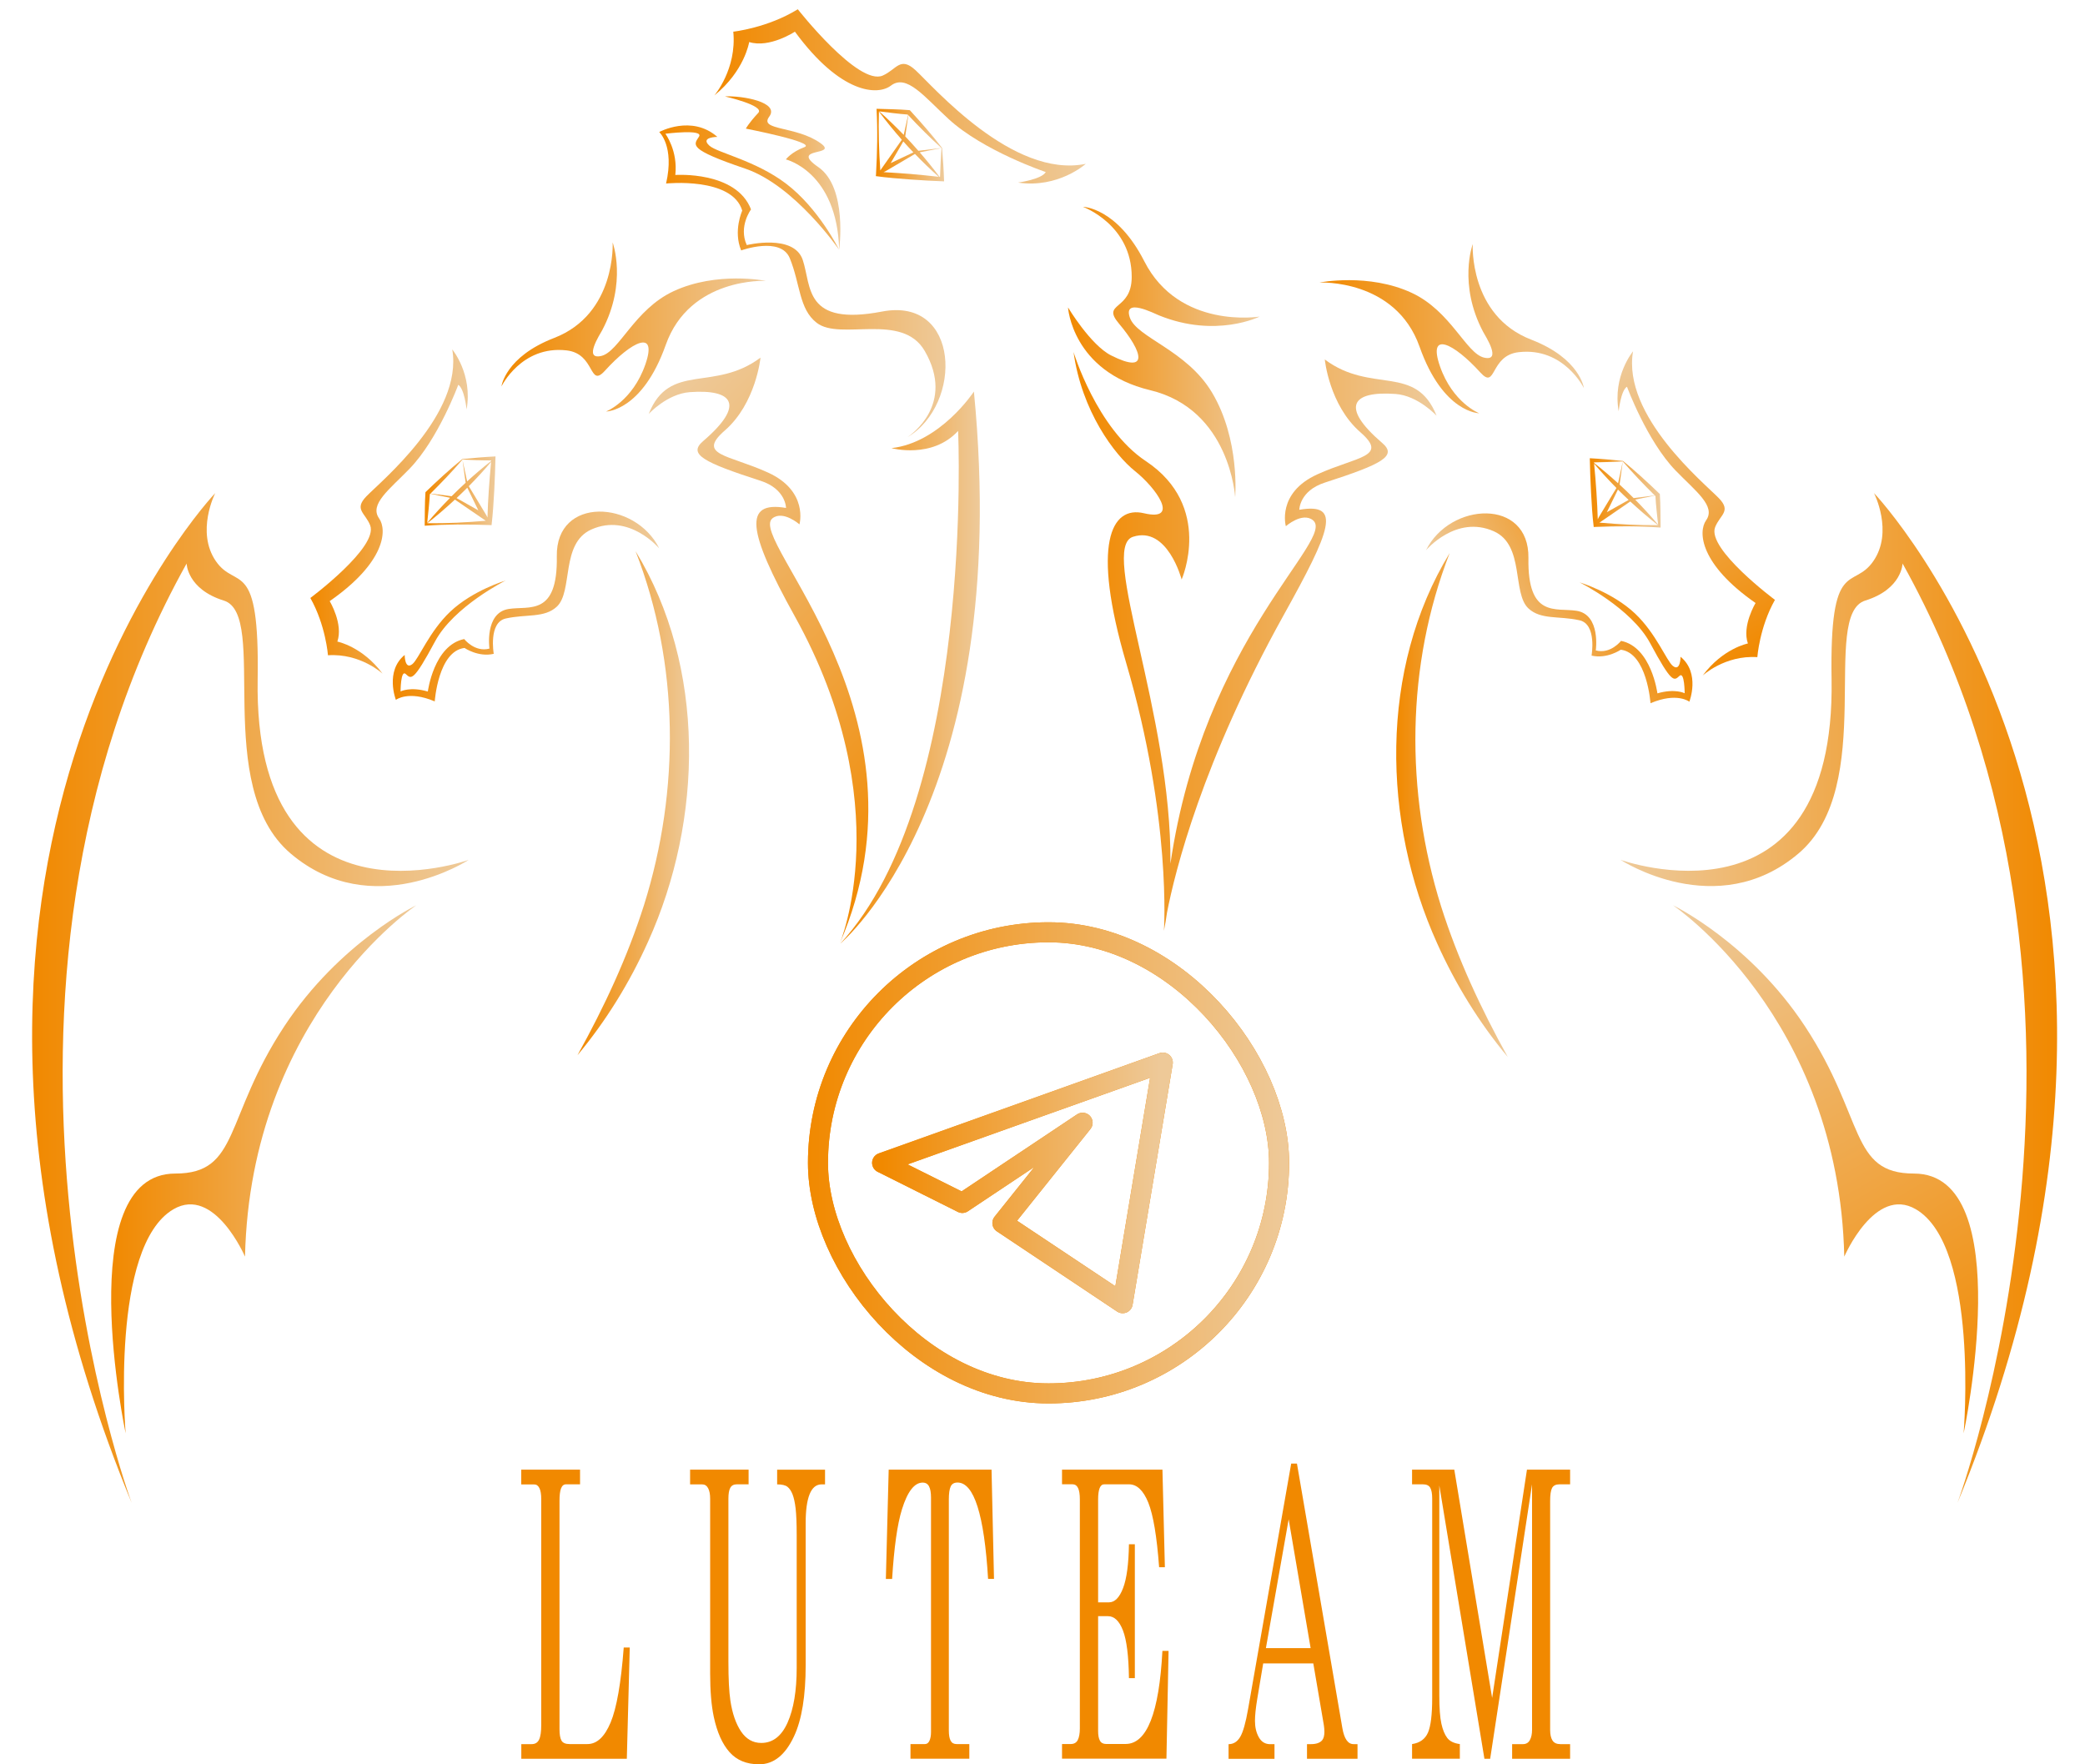 <?xml version="1.0" encoding="UTF-8"?> <svg xmlns="http://www.w3.org/2000/svg" width="104" height="88" viewBox="0 0 104 88" fill="none"><path d="M45.661 3.496C44.896 2.796 44.725 3.465 44.03 3.769C42.812 4.302 39.794 0.462 39.794 0.462C38.276 1.397 36.577 1.58 36.577 1.58C36.758 3.45 35.633 4.758 35.633 4.758C37.143 3.541 37.37 2.097 37.37 2.097C38.382 2.416 39.65 1.58 39.65 1.58C41.946 4.71 43.788 4.768 44.438 4.271C45.223 3.668 46.114 4.834 47.315 5.936C49.059 7.538 52.163 8.582 52.163 8.582C51.959 8.947 50.781 9.107 50.781 9.107C52.798 9.404 54.159 8.172 54.159 8.172C50.514 8.925 46.527 4.286 45.661 3.496Z" fill="url(#paint0_linear_870_28)"></path><path d="M55.426 17.729C54.401 17.215 53.273 15.334 53.273 15.334C53.273 15.334 53.475 18.525 57.374 19.463C61.361 20.421 61.61 24.8 61.61 24.8C61.61 24.8 61.86 21.926 60.455 19.577C59.184 17.45 56.694 16.84 56.355 15.836C56.015 14.832 57.555 15.628 57.815 15.732C60.656 16.883 62.831 15.79 62.831 15.79C62.831 15.79 58.821 16.452 57.077 13.03C55.708 10.344 54.019 10.316 54.019 10.316C54.019 10.316 56.458 11.206 56.45 13.821C56.445 15.512 54.917 15.076 55.808 16.133C57.011 17.559 57.329 18.687 55.426 17.729Z" fill="url(#paint1_linear_870_28)"></path><path d="M19.083 33.6C18.071 32.239 16.827 32.001 16.827 32.001C17.132 31.121 16.445 29.983 16.445 29.983C19.218 28.055 19.322 26.438 18.909 25.855C18.408 25.148 19.442 24.4 20.432 23.376C21.867 21.891 22.858 19.194 22.858 19.194C23.168 19.384 23.274 20.421 23.274 20.421C23.586 18.659 22.559 17.43 22.559 17.43C23.108 20.651 18.982 24.02 18.272 24.76C17.645 25.411 18.219 25.581 18.463 26.199C18.891 27.284 15.48 29.826 15.48 29.826C16.248 31.185 16.359 32.683 16.359 32.683C17.983 32.576 19.083 33.6 19.083 33.6Z" fill="url(#paint2_linear_870_28)"></path><path d="M28.258 17.476C29.713 17.64 29.365 19.384 30.176 18.489C31.497 17.03 32.816 16.376 32.192 18.173C31.553 20.013 30.229 20.525 30.229 20.525C30.229 20.525 32.031 20.52 33.207 17.205C34.407 13.813 38.203 14.009 38.203 14.009C38.203 14.009 35.752 13.519 33.594 14.526C31.643 15.435 30.883 17.552 29.987 17.755C29.091 17.957 29.922 16.685 30.038 16.47C31.296 14.095 30.559 12.092 30.559 12.092C30.559 12.092 30.75 15.656 27.639 16.857C25.197 17.8 25.013 19.273 25.013 19.273C25.013 19.273 26.008 17.222 28.258 17.476Z" fill="url(#paint3_linear_870_28)"></path><path d="M40.813 8.331C39.333 7.313 41.848 7.802 40.934 7.145C39.718 6.271 37.848 6.522 38.367 5.822C38.908 5.097 37.035 4.763 36.159 4.809C36.159 4.809 38.163 5.265 37.823 5.63C37.335 6.154 37.204 6.415 37.204 6.415C37.204 6.415 40.748 7.105 40.124 7.34C39.467 7.586 39.2 7.951 39.2 7.951C39.2 7.951 41.752 8.56 41.858 12.453C41.856 12.453 42.294 9.35 40.813 8.331Z" fill="url(#paint4_linear_870_28)"></path><path d="M45.265 21.805C45.262 21.808 45.257 21.81 45.254 21.813C45.254 21.813 45.26 21.81 45.265 21.805Z" fill="url(#paint5_linear_870_28)"></path><path d="M33.224 9.153C33.224 9.153 36.524 8.813 37.023 10.506C37.023 10.506 36.562 11.517 36.97 12.49C36.97 12.49 38.941 11.776 39.394 12.878C39.925 14.173 39.847 15.413 40.738 16.102C41.916 17.014 44.997 15.555 46.125 17.504C47.663 20.162 45.43 21.696 45.264 21.805C48.04 20.155 47.892 14.794 44 15.539C40.104 16.285 40.481 14.292 40.043 12.969C39.605 11.646 37.249 12.224 37.249 12.224C36.826 11.297 37.461 10.445 37.461 10.445C36.721 8.514 33.685 8.727 33.685 8.727C33.821 7.51 33.189 6.671 33.189 6.671C33.189 6.671 35.12 6.423 34.865 6.816C34.593 7.239 34.304 7.437 37.171 8.41C39.648 9.249 41.853 12.455 41.853 12.455C41.853 12.455 40.849 10.402 39.203 9.155C37.682 8.004 35.782 7.619 35.389 7.269C34.898 6.831 35.782 6.828 35.782 6.828C34.498 5.703 32.882 6.585 32.882 6.585C32.882 6.585 33.655 7.282 33.224 9.153Z" fill="url(#paint6_linear_870_28)"></path><path d="M29.496 26.41C31.381 25.566 32.884 27.355 32.884 27.355C31.689 24.942 27.724 24.739 27.774 27.745C27.825 30.754 26.402 30.211 25.373 30.374C24.162 30.564 24.414 32.35 24.414 32.35C23.676 32.548 23.155 31.874 23.155 31.874C21.637 32.181 21.34 34.492 21.34 34.492C20.462 34.234 19.981 34.487 19.981 34.487C19.981 34.487 19.983 33.38 20.24 33.62C20.517 33.879 20.618 34.008 21.703 31.988C22.639 30.244 25.224 28.954 25.224 28.954C25.224 28.954 23.583 29.441 22.453 30.513C21.411 31.501 20.882 32.873 20.573 33.121C20.187 33.433 20.185 32.667 20.185 32.667C19.191 33.483 19.747 34.908 19.747 34.908C19.747 34.908 20.361 34.421 21.685 34.984C21.685 34.984 21.856 32.475 23.17 32.318C23.17 32.318 23.858 32.791 24.628 32.611C24.628 32.611 24.353 31.048 25.224 30.85C26.246 30.619 27.15 30.837 27.774 30.259C28.595 29.494 27.953 27.099 29.496 26.41Z" fill="url(#paint7_linear_870_28)"></path><path d="M44.468 22.352C44.468 22.352 46.492 22.907 47.791 21.493C47.791 21.493 48.622 39.794 41.916 47.063C41.916 47.063 50.557 39.848 48.579 19.531C48.579 19.531 46.908 22.076 44.468 22.352Z" fill="url(#paint8_linear_870_28)"></path><path d="M38.533 25.85C39.061 25.439 39.877 26.154 39.877 26.154C39.877 26.154 40.345 24.496 38.306 23.569C36.33 22.669 34.734 22.709 36.156 21.47C37.712 20.112 37.934 17.838 37.934 17.838C35.608 19.577 33.395 18.036 32.358 20.646C32.358 20.646 33.274 19.643 34.407 19.559C36.567 19.402 37.193 20.183 35.071 22.002C34.316 22.651 35.051 23.049 37.934 23.979C39.207 24.39 39.207 25.335 39.207 25.335C37.078 24.973 37.269 26.465 39.638 30.728C44.848 40.111 41.886 47.061 41.886 47.061C46.834 35.633 37.211 26.876 38.533 25.85Z" fill="url(#paint9_linear_870_28)"></path><path d="M43.688 8.785C44.252 8.864 44.821 8.907 45.387 8.95C45.953 8.993 46.522 9.023 47.091 9.046C47.074 8.489 47.036 7.926 46.988 7.376C46.497 6.737 45.933 6.096 45.382 5.495C44.831 5.447 44.277 5.445 43.723 5.427C43.781 6.514 43.756 7.604 43.696 8.689L43.688 8.785ZM45.297 5.739C45.244 5.977 45.133 6.476 45.078 6.727C44.685 6.322 44.279 5.929 43.854 5.554C44.327 5.612 44.798 5.678 45.271 5.713C45.281 5.724 45.289 5.731 45.297 5.739ZM46.963 7.384C46.93 7.87 46.905 8.347 46.89 8.826C46.882 8.826 46.872 8.823 46.865 8.823C46.55 8.4 46.218 7.994 45.875 7.597C46.115 7.551 46.935 7.386 46.963 7.384C46.96 7.384 46.96 7.384 46.963 7.384ZM43.839 5.559C44.202 6.048 44.584 6.517 44.984 6.97L44.01 8.357L43.91 8.501C43.842 7.523 43.811 6.542 43.839 5.559ZM45.057 7.054C45.221 7.239 45.39 7.422 45.561 7.599C45.317 7.713 44.788 7.964 44.428 8.136C44.632 7.789 44.924 7.285 45.057 7.054ZM44.071 8.587C44.131 8.56 44.176 8.537 44.176 8.537C44.179 8.537 45.312 7.87 45.639 7.678C46.019 8.073 46.412 8.453 46.824 8.818C46.354 8.765 45.88 8.717 45.407 8.676C44.962 8.641 44.516 8.61 44.071 8.587ZM46.958 7.381C46.847 7.394 46.099 7.488 45.81 7.523C45.596 7.277 45.377 7.039 45.153 6.803L45.306 5.746C45.843 6.317 46.369 6.849 46.958 7.381Z" fill="url(#paint10_linear_870_28)"></path><path d="M21.222 24.549C21.184 25.105 21.192 25.665 21.184 26.222C22.261 26.146 23.344 26.149 24.424 26.189L24.519 26.194C24.587 25.627 24.62 25.054 24.653 24.481C24.683 23.911 24.703 23.338 24.716 22.765C24.162 22.793 23.603 22.841 23.059 22.899C22.435 23.404 21.808 23.984 21.222 24.549ZM23.067 22.925C23.082 23.036 23.188 23.787 23.228 24.078C22.989 24.299 22.755 24.521 22.526 24.752L21.474 24.618C22.027 24.068 22.546 23.528 23.067 22.925ZM24.381 24.463C24.351 24.912 24.328 25.36 24.316 25.812C24.285 25.753 24.265 25.708 24.265 25.708C24.265 25.705 23.583 24.577 23.384 24.25C23.769 23.86 24.142 23.457 24.497 23.036C24.451 23.51 24.414 23.987 24.381 24.463ZM23.862 25.457C23.512 25.259 23.006 24.973 22.775 24.843C22.956 24.674 23.132 24.501 23.309 24.326C23.427 24.57 23.686 25.097 23.862 25.457ZM21.441 24.651C21.448 24.643 21.456 24.636 21.466 24.625C21.705 24.674 22.201 24.777 22.453 24.828C22.058 25.231 21.672 25.644 21.31 26.08C21.358 25.606 21.413 25.13 21.441 24.651ZM21.312 26.098C21.791 25.725 22.249 25.33 22.692 24.919L24.086 25.875L24.232 25.974C23.263 26.06 22.289 26.108 21.312 26.098ZM24.502 22.968C24.502 22.976 24.499 22.986 24.499 22.993C24.084 23.318 23.686 23.66 23.299 24.012C23.231 23.7 23.087 23.026 23.064 22.922L23.067 22.92C23.553 22.945 24.026 22.963 24.502 22.968Z" fill="url(#paint11_linear_870_28)"></path><path d="M32.131 45.119C31.301 47.735 30.15 50.206 28.806 52.629C30.226 50.926 31.409 49.012 32.328 46.964C35.077 40.889 35.225 33.281 31.703 27.492C33.891 33.111 33.921 39.401 32.131 45.119Z" fill="url(#paint12_linear_870_28)"></path><path d="M81.154 19.288C81.154 19.288 82.145 21.985 83.58 23.47C84.57 24.494 85.602 25.241 85.103 25.948C84.69 26.531 84.794 28.148 87.568 30.077C87.568 30.077 86.878 31.215 87.185 32.095C87.185 32.095 85.942 32.333 84.93 33.694C84.93 33.694 86.03 32.67 87.656 32.776C87.656 32.776 87.766 31.279 88.534 29.92C88.534 29.92 85.123 27.378 85.551 26.293C85.796 25.675 86.369 25.505 85.743 24.854C85.033 24.116 80.905 20.745 81.456 17.524C81.456 17.524 80.426 18.753 80.741 20.515C80.738 20.517 80.844 19.478 81.154 19.288Z" fill="url(#paint13_linear_870_28)"></path><path d="M70.808 17.293C71.981 20.608 73.786 20.613 73.786 20.613C73.786 20.613 72.462 20.102 71.823 18.262C71.201 16.465 72.517 17.119 73.839 18.578C74.649 19.473 74.299 17.729 75.757 17.565C78.007 17.311 79.004 19.356 79.004 19.356C79.004 19.356 78.82 17.884 76.379 16.941C73.267 15.74 73.459 12.176 73.459 12.176C73.459 12.176 72.721 14.178 73.98 16.553C74.096 16.771 74.926 18.041 74.03 17.838C73.134 17.636 72.374 15.519 70.423 14.609C68.268 13.603 65.814 14.092 65.814 14.092C65.814 14.092 69.607 13.9 70.808 17.293Z" fill="url(#paint14_linear_870_28)"></path><path d="M82.327 35.075C83.651 34.512 84.265 34.999 84.265 34.999C84.265 34.999 84.822 33.575 83.827 32.758C83.827 32.758 83.825 33.524 83.439 33.212C83.132 32.964 82.604 31.593 81.559 30.604C80.429 29.535 78.788 29.046 78.788 29.046C78.788 29.046 81.373 30.336 82.309 32.079C83.394 34.099 83.495 33.968 83.772 33.712C84.029 33.471 84.031 34.578 84.031 34.578C84.031 34.578 83.553 34.327 82.672 34.583C82.672 34.583 82.375 32.269 80.857 31.965C80.857 31.965 80.336 32.639 79.598 32.442C79.598 32.442 79.853 30.655 78.639 30.465C77.607 30.303 76.188 30.845 76.238 27.837C76.288 24.828 72.324 25.031 71.128 27.446C71.128 27.446 72.631 25.657 74.516 26.501C76.059 27.19 75.415 29.585 76.24 30.348C76.865 30.926 77.766 30.708 78.79 30.939C79.661 31.137 79.387 32.7 79.387 32.7C80.157 32.88 80.844 32.406 80.844 32.406C82.156 32.566 82.327 35.075 82.327 35.075Z" fill="url(#paint15_linear_870_28)"></path><path d="M69.608 19.65C70.74 19.732 71.657 20.738 71.657 20.738C70.62 18.127 68.407 19.668 66.081 17.93C66.081 17.93 66.3 20.205 67.858 21.561C69.28 22.801 67.682 22.763 65.708 23.66C63.669 24.587 64.138 26.245 64.138 26.245C64.138 26.245 64.953 25.53 65.482 25.941C66.69 26.879 60.035 31.788 58.381 43.079C58.451 35.612 54.812 27.327 56.511 26.775C58.237 26.212 58.94 28.904 58.94 28.904C58.94 28.904 60.548 25.254 57.15 22.996C54.698 21.366 53.548 17.557 53.548 17.557C53.956 20.509 55.587 22.679 56.616 23.5C57.648 24.321 58.894 26.032 57.059 25.599C55.421 25.211 54.431 27.127 56.176 33.073C58.451 40.826 58.056 46.425 58.056 46.425C58.117 46.128 58.167 45.826 58.21 45.52C58.612 43.452 59.972 37.985 64.027 30.685C66.396 26.42 66.939 25.064 64.81 25.426C64.81 25.426 64.81 24.481 66.084 24.07C68.966 23.14 69.701 22.742 68.945 22.094C66.821 20.274 67.448 19.493 69.608 19.65Z" fill="url(#paint16_linear_870_28)"></path><path d="M79.495 26.286L79.591 26.28C80.671 26.24 81.753 26.235 82.831 26.314C82.823 25.756 82.831 25.198 82.793 24.641C82.206 24.076 81.579 23.498 80.955 22.991C80.411 22.933 79.853 22.884 79.299 22.856C79.311 23.429 79.332 24.002 79.362 24.572C79.394 25.142 79.425 25.715 79.495 26.286ZM81.237 24.935C81.005 25.064 80.499 25.35 80.15 25.548C80.326 25.188 80.585 24.659 80.703 24.418C80.88 24.595 81.056 24.767 81.237 24.935ZM82.574 24.742C82.599 25.221 82.657 25.695 82.707 26.172C82.342 25.736 81.96 25.323 81.564 24.919L82.551 24.717C82.556 24.727 82.564 24.735 82.574 24.742ZM79.747 25.799L79.697 25.903C79.684 25.454 79.661 25.003 79.631 24.555C79.601 24.078 79.561 23.602 79.515 23.125C79.87 23.546 80.243 23.949 80.628 24.339C80.439 24.651 79.749 25.799 79.747 25.799ZM79.78 26.068L79.926 25.969L81.32 25.013C81.763 25.424 82.221 25.819 82.7 26.192C81.725 26.202 80.749 26.151 79.78 26.068ZM82.538 24.709L81.486 24.843C81.257 24.613 81.023 24.387 80.784 24.169C80.824 23.878 80.93 23.128 80.945 23.016C81.466 23.619 81.985 24.162 82.538 24.709ZM80.945 23.016C80.922 23.12 80.779 23.792 80.711 24.106C80.323 23.754 79.926 23.412 79.51 23.087C79.51 23.079 79.508 23.069 79.508 23.062C79.986 23.054 80.462 23.039 80.945 23.016Z" fill="url(#paint17_linear_870_28)"></path><path d="M72.311 27.583C68.787 33.372 68.938 40.983 71.687 47.056C72.605 49.101 73.786 51.017 75.208 52.72C73.864 50.297 72.714 47.829 71.883 45.211C70.091 39.493 70.123 33.205 72.311 27.583Z" fill="url(#paint18_linear_870_28)"></path><path d="M93.475 24.593C93.475 24.593 94.46 26.521 93.44 27.991C92.423 29.461 91.258 27.725 91.359 33.884C91.57 46.764 80.832 42.886 80.832 42.886C80.832 42.886 85.634 46.034 89.712 42.567C93.679 39.194 90.769 30.66 93.043 29.953C94.877 29.383 94.9 28.105 94.9 28.105C106.975 49.775 97.641 74.957 97.641 74.957C110.874 42.841 93.475 24.593 93.475 24.593Z" fill="url(#paint19_linear_870_28)"></path><path d="M97.946 71.49C97.946 71.49 100.695 58.534 95.469 58.534C92.252 58.534 93.05 55.774 90.032 51.189C87.268 46.992 83.447 45.152 83.447 45.152C83.447 45.152 91.721 50.687 91.993 62.678C91.993 62.678 93.521 59.127 95.56 60.313C98.729 62.158 97.946 71.49 97.946 71.49Z" fill="url(#paint20_linear_870_28)"></path><path d="M12.852 33.887C12.953 27.728 11.788 29.461 10.771 27.994C9.754 26.524 10.735 24.595 10.735 24.595C10.735 24.595 -6.663 42.843 6.567 74.96C6.567 74.96 -2.767 49.778 9.308 28.108C9.308 28.108 9.331 29.385 11.166 29.956C13.439 30.663 10.529 39.196 14.496 42.57C18.574 46.037 23.377 42.889 23.377 42.889C23.377 42.889 12.641 46.764 12.852 33.887Z" fill="url(#paint21_linear_870_28)"></path><path d="M14.181 51.189C11.163 55.774 11.961 58.534 8.744 58.534C3.519 58.534 6.267 71.49 6.267 71.49C6.267 71.49 5.485 62.158 8.654 60.313C10.693 59.127 12.221 62.678 12.221 62.678C12.492 50.687 20.766 45.152 20.766 45.152C20.766 45.152 16.945 46.992 14.181 51.189Z" fill="url(#paint22_linear_870_28)"></path><path d="M26.003 73.302H28.933V74.034H28.233C28.122 74.034 28.039 74.1 27.986 74.234C27.933 74.368 27.908 74.576 27.908 74.863V86.24C27.908 86.514 27.941 86.706 28.009 86.82C28.077 86.934 28.21 86.99 28.412 86.99H29.3C29.773 86.99 30.158 86.63 30.458 85.913C30.758 85.196 30.977 83.949 31.112 82.175H31.412L31.266 87.723H26.003V86.993H26.518C26.695 86.993 26.818 86.917 26.891 86.765C26.964 86.612 26.997 86.367 26.997 86.03V74.769C26.997 74.528 26.967 74.346 26.906 74.224C26.846 74.1 26.758 74.039 26.642 74.039H26V73.302H26.003Z" fill="#F18900"></path><path d="M34.422 73.302H37.34V74.034H36.756C36.6 74.034 36.489 74.092 36.426 74.209C36.363 74.325 36.333 74.505 36.333 74.746V82.887C36.333 83.739 36.366 84.382 36.431 84.818C36.527 85.462 36.706 85.976 36.962 86.359C37.219 86.742 37.556 86.934 37.972 86.934C38.545 86.934 38.983 86.595 39.286 85.916C39.588 85.236 39.739 84.329 39.739 83.191V76.571C39.739 75.986 39.721 75.542 39.686 75.24C39.651 74.939 39.598 74.703 39.532 74.533C39.464 74.364 39.381 74.239 39.278 74.158C39.175 74.077 39.004 74.037 38.764 74.037V73.304H41.153V74.037H40.982C40.715 74.037 40.514 74.201 40.383 74.528C40.252 74.855 40.187 75.332 40.187 75.958V83.046C40.187 84.593 39.993 85.779 39.605 86.605C39.17 87.535 38.591 87.999 37.866 87.999C37.239 87.999 36.746 87.796 36.388 87.391C36.028 86.985 35.769 86.402 35.605 85.639C35.482 85.061 35.422 84.334 35.422 83.455V74.749C35.422 74.528 35.389 74.353 35.321 74.227C35.253 74.1 35.155 74.037 35.022 74.037H34.422V73.302Z" fill="#F18900"></path><path d="M44.328 73.302H49.458L49.581 78.751H49.286C49.093 75.547 48.584 73.945 47.761 73.945C47.595 73.945 47.481 74.011 47.421 74.14C47.361 74.27 47.328 74.485 47.328 74.784V86.308C47.328 86.542 47.358 86.714 47.419 86.825C47.479 86.937 47.577 86.99 47.713 86.99H48.35V87.72H45.415V86.99H46.14C46.236 86.99 46.311 86.934 46.361 86.825C46.412 86.714 46.439 86.57 46.439 86.387V74.698C46.439 74.452 46.407 74.265 46.341 74.138C46.276 74.011 46.17 73.948 46.024 73.948C45.611 73.948 45.266 74.394 44.989 75.284C44.76 76.019 44.597 77.174 44.499 78.753H44.187L44.328 73.302Z" fill="#F18900"></path><path d="M52.977 73.302H57.983L58.104 78.168H57.817C57.704 76.634 57.523 75.562 57.279 74.951C57.032 74.341 56.712 74.034 56.317 74.034H55.078C54.978 74.034 54.902 74.095 54.852 74.219C54.802 74.343 54.774 74.531 54.774 74.784V79.921H55.315C55.605 79.921 55.839 79.683 56.02 79.209C56.201 78.735 56.297 78.008 56.312 77.025H56.606V83.703H56.312C56.297 82.598 56.199 81.807 56.015 81.328C55.831 80.849 55.582 80.611 55.267 80.611H54.774V86.344C54.774 86.552 54.804 86.711 54.864 86.82C54.925 86.932 55.028 86.985 55.169 86.985H56.146C57.206 86.985 57.817 85.439 57.981 82.344H58.288L58.182 87.718H52.974V86.988H53.405C53.573 86.988 53.691 86.922 53.76 86.787C53.827 86.653 53.863 86.46 53.863 86.207V74.782C53.863 74.528 53.833 74.341 53.772 74.216C53.712 74.092 53.618 74.031 53.49 74.031H52.974V73.302H52.977Z" fill="#F18900"></path><path d="M64.405 73H64.692L66.957 86.192C67.048 86.724 67.234 86.993 67.516 86.993H67.713V87.723H65.193V86.993H65.394C65.656 86.993 65.842 86.927 65.951 86.798C66.024 86.706 66.061 86.567 66.061 86.379C66.061 86.268 66.051 86.151 66.031 86.03L65.508 82.968H63.008L62.714 84.722C62.636 85.191 62.598 85.561 62.598 85.835C62.598 86.154 62.663 86.425 62.792 86.653C62.92 86.881 63.109 86.995 63.358 86.995H63.572V87.725H61.281V86.995C61.525 86.995 61.719 86.874 61.863 86.63C62.006 86.387 62.137 85.923 62.255 85.242L64.405 73ZM64.279 75.778L63.144 82.203H65.374L64.279 75.778Z" fill="#F18900"></path><path d="M70.436 73.302H72.54L74.428 84.689L76.165 73.302H78.317V74.034H77.791C77.605 74.034 77.482 74.095 77.416 74.219C77.353 74.343 77.321 74.556 77.321 74.863V86.281C77.321 86.509 77.358 86.683 77.436 86.808C77.514 86.932 77.645 86.993 77.834 86.993H78.317V87.723H75.425V86.993H75.966C76.12 86.993 76.236 86.927 76.309 86.793C76.384 86.658 76.419 86.488 76.419 86.281V74.034L74.33 87.723H74.043L71.793 74.092V84.572C71.793 85.196 71.828 85.662 71.896 85.971C71.964 86.281 72.062 86.516 72.188 86.683C72.314 86.848 72.525 86.952 72.817 86.99V87.72H70.434V86.99C70.824 86.932 71.088 86.739 71.229 86.415C71.368 86.09 71.438 85.515 71.438 84.689V74.744C71.438 74.498 71.405 74.315 71.34 74.204C71.274 74.09 71.151 74.034 70.972 74.034H70.434V73.302H70.436Z" fill="#F18900"></path><rect x="40.801" y="46.5" width="23" height="23" rx="11.5" stroke="#F18900"></rect><rect x="40.801" y="46.5" width="23" height="23" rx="11.5" stroke="url(#paint23_linear_870_28)"></rect><path d="M58 53L44 58L48 60L54 56L50 61L56 65L58 53Z" stroke="#F18900" stroke-linejoin="round"></path><path d="M58 53L44 58L48 60L54 56L50 61L56 65L58 53Z" stroke="url(#paint24_linear_870_28)" stroke-linejoin="round"></path><defs><linearGradient id="paint0_linear_870_28" x1="35.633" y1="4.808" x2="54.159" y2="4.808" gradientUnits="userSpaceOnUse"><stop stop-color="#F18900"></stop><stop offset="0.989" stop-color="#EEC998"></stop></linearGradient><linearGradient id="paint1_linear_870_28" x1="53.273" y1="17.558" x2="62.834" y2="17.558" gradientUnits="userSpaceOnUse"><stop stop-color="#F18900"></stop><stop offset="0.989" stop-color="#EEC998"></stop></linearGradient><linearGradient id="paint2_linear_870_28" x1="15.48" y1="25.517" x2="23.334" y2="25.517" gradientUnits="userSpaceOnUse"><stop stop-color="#F18900"></stop><stop offset="0.989" stop-color="#EEC998"></stop></linearGradient><linearGradient id="paint3_linear_870_28" x1="25.012" y1="16.305" x2="38.202" y2="16.305" gradientUnits="userSpaceOnUse"><stop stop-color="#F18900"></stop><stop offset="0.989" stop-color="#EEC998"></stop></linearGradient><linearGradient id="paint4_linear_870_28" x1="36.158" y1="8.628" x2="41.916" y2="8.628" gradientUnits="userSpaceOnUse"><stop stop-color="#F18900"></stop><stop offset="0.989" stop-color="#EEC998"></stop></linearGradient><linearGradient id="paint5_linear_870_28" x1="45.254" y1="21.809" x2="45.265" y2="21.809" gradientUnits="userSpaceOnUse"><stop stop-color="#F18900"></stop><stop offset="0.989" stop-color="#EEC998"></stop></linearGradient><linearGradient id="paint6_linear_870_28" x1="32.884" y1="14.03" x2="47.16" y2="14.03" gradientUnits="userSpaceOnUse"><stop stop-color="#F18900"></stop><stop offset="0.989" stop-color="#EEC998"></stop></linearGradient><linearGradient id="paint7_linear_870_28" x1="19.591" y1="30.25" x2="32.884" y2="30.25" gradientUnits="userSpaceOnUse"><stop stop-color="#F18900"></stop><stop offset="0.989" stop-color="#EEC998"></stop></linearGradient><linearGradient id="paint8_linear_870_28" x1="41.916" y1="33.297" x2="48.873" y2="33.297" gradientUnits="userSpaceOnUse"><stop stop-color="#F18900"></stop><stop offset="0.989" stop-color="#EEC998"></stop></linearGradient><linearGradient id="paint9_linear_870_28" x1="48.151" y1="40.751" x2="29.958" y2="22.681" gradientUnits="userSpaceOnUse"><stop stop-color="#F18900"></stop><stop offset="0.989" stop-color="#EEC998"></stop></linearGradient><linearGradient id="paint10_linear_870_28" x1="43.687" y1="7.236" x2="47.089" y2="7.236" gradientUnits="userSpaceOnUse"><stop stop-color="#F18900"></stop><stop offset="0.989" stop-color="#EEC998"></stop></linearGradient><linearGradient id="paint11_linear_870_28" x1="21.183" y1="24.492" x2="24.715" y2="24.492" gradientUnits="userSpaceOnUse"><stop stop-color="#F18900"></stop><stop offset="0.989" stop-color="#EEC998"></stop></linearGradient><linearGradient id="paint12_linear_870_28" x1="28.806" y1="40.06" x2="34.37" y2="40.06" gradientUnits="userSpaceOnUse"><stop stop-color="#F18900"></stop><stop offset="0.989" stop-color="#EEC998"></stop></linearGradient><linearGradient id="paint13_linear_870_28" x1="87.442" y1="32.899" x2="79.25" y2="18.806" gradientUnits="userSpaceOnUse"><stop stop-color="#F18900"></stop><stop offset="0.989" stop-color="#EEC998"></stop></linearGradient><linearGradient id="paint14_linear_870_28" x1="65.811" y1="16.397" x2="79.001" y2="16.397" gradientUnits="userSpaceOnUse"><stop stop-color="#F18900"></stop><stop offset="0.989" stop-color="#EEC998"></stop></linearGradient><linearGradient id="paint15_linear_870_28" x1="81.593" y1="28.649" x2="74.237" y2="32.867" gradientUnits="userSpaceOnUse"><stop stop-color="#F18900"></stop><stop offset="0.989" stop-color="#EEC998"></stop></linearGradient><linearGradient id="paint16_linear_870_28" x1="53.545" y1="31.991" x2="71.656" y2="31.991" gradientUnits="userSpaceOnUse"><stop stop-color="#F18900"></stop><stop offset="0.989" stop-color="#EEC998"></stop></linearGradient><linearGradient id="paint17_linear_870_28" x1="79.298" y1="24.584" x2="82.83" y2="24.584" gradientUnits="userSpaceOnUse"><stop stop-color="#F18900"></stop><stop offset="0.989" stop-color="#EEC998"></stop></linearGradient><linearGradient id="paint18_linear_870_28" x1="69.643" y1="40.152" x2="75.207" y2="40.152" gradientUnits="userSpaceOnUse"><stop stop-color="#F18900"></stop><stop offset="0.989" stop-color="#EEC998"></stop></linearGradient><linearGradient id="paint19_linear_870_28" x1="102.608" y1="49.775" x2="80.833" y2="49.775" gradientUnits="userSpaceOnUse"><stop stop-color="#F18900"></stop><stop offset="0.989" stop-color="#EEC998"></stop></linearGradient><linearGradient id="paint20_linear_870_28" x1="100.024" y1="70.282" x2="84.919" y2="44.297" gradientUnits="userSpaceOnUse"><stop stop-color="#F18900"></stop><stop offset="0.989" stop-color="#EEC998"></stop></linearGradient><linearGradient id="paint21_linear_870_28" x1="1.605" y1="49.776" x2="23.38" y2="49.776" gradientUnits="userSpaceOnUse"><stop stop-color="#F18900"></stop><stop offset="0.989" stop-color="#EEC998"></stop></linearGradient><linearGradient id="paint22_linear_870_28" x1="5.546" y1="58.322" x2="20.767" y2="58.322" gradientUnits="userSpaceOnUse"><stop stop-color="#F18900"></stop><stop offset="0.989" stop-color="#EEC998"></stop></linearGradient><linearGradient id="paint23_linear_870_28" x1="40.301" y1="58" x2="64.298" y2="58" gradientUnits="userSpaceOnUse"><stop stop-color="#F18900"></stop><stop offset="0.989" stop-color="#EEC998"></stop></linearGradient><linearGradient id="paint24_linear_870_28" x1="44" y1="59" x2="57.998" y2="59" gradientUnits="userSpaceOnUse"><stop stop-color="#F18900"></stop><stop offset="0.989" stop-color="#EEC998"></stop></linearGradient></defs></svg> 